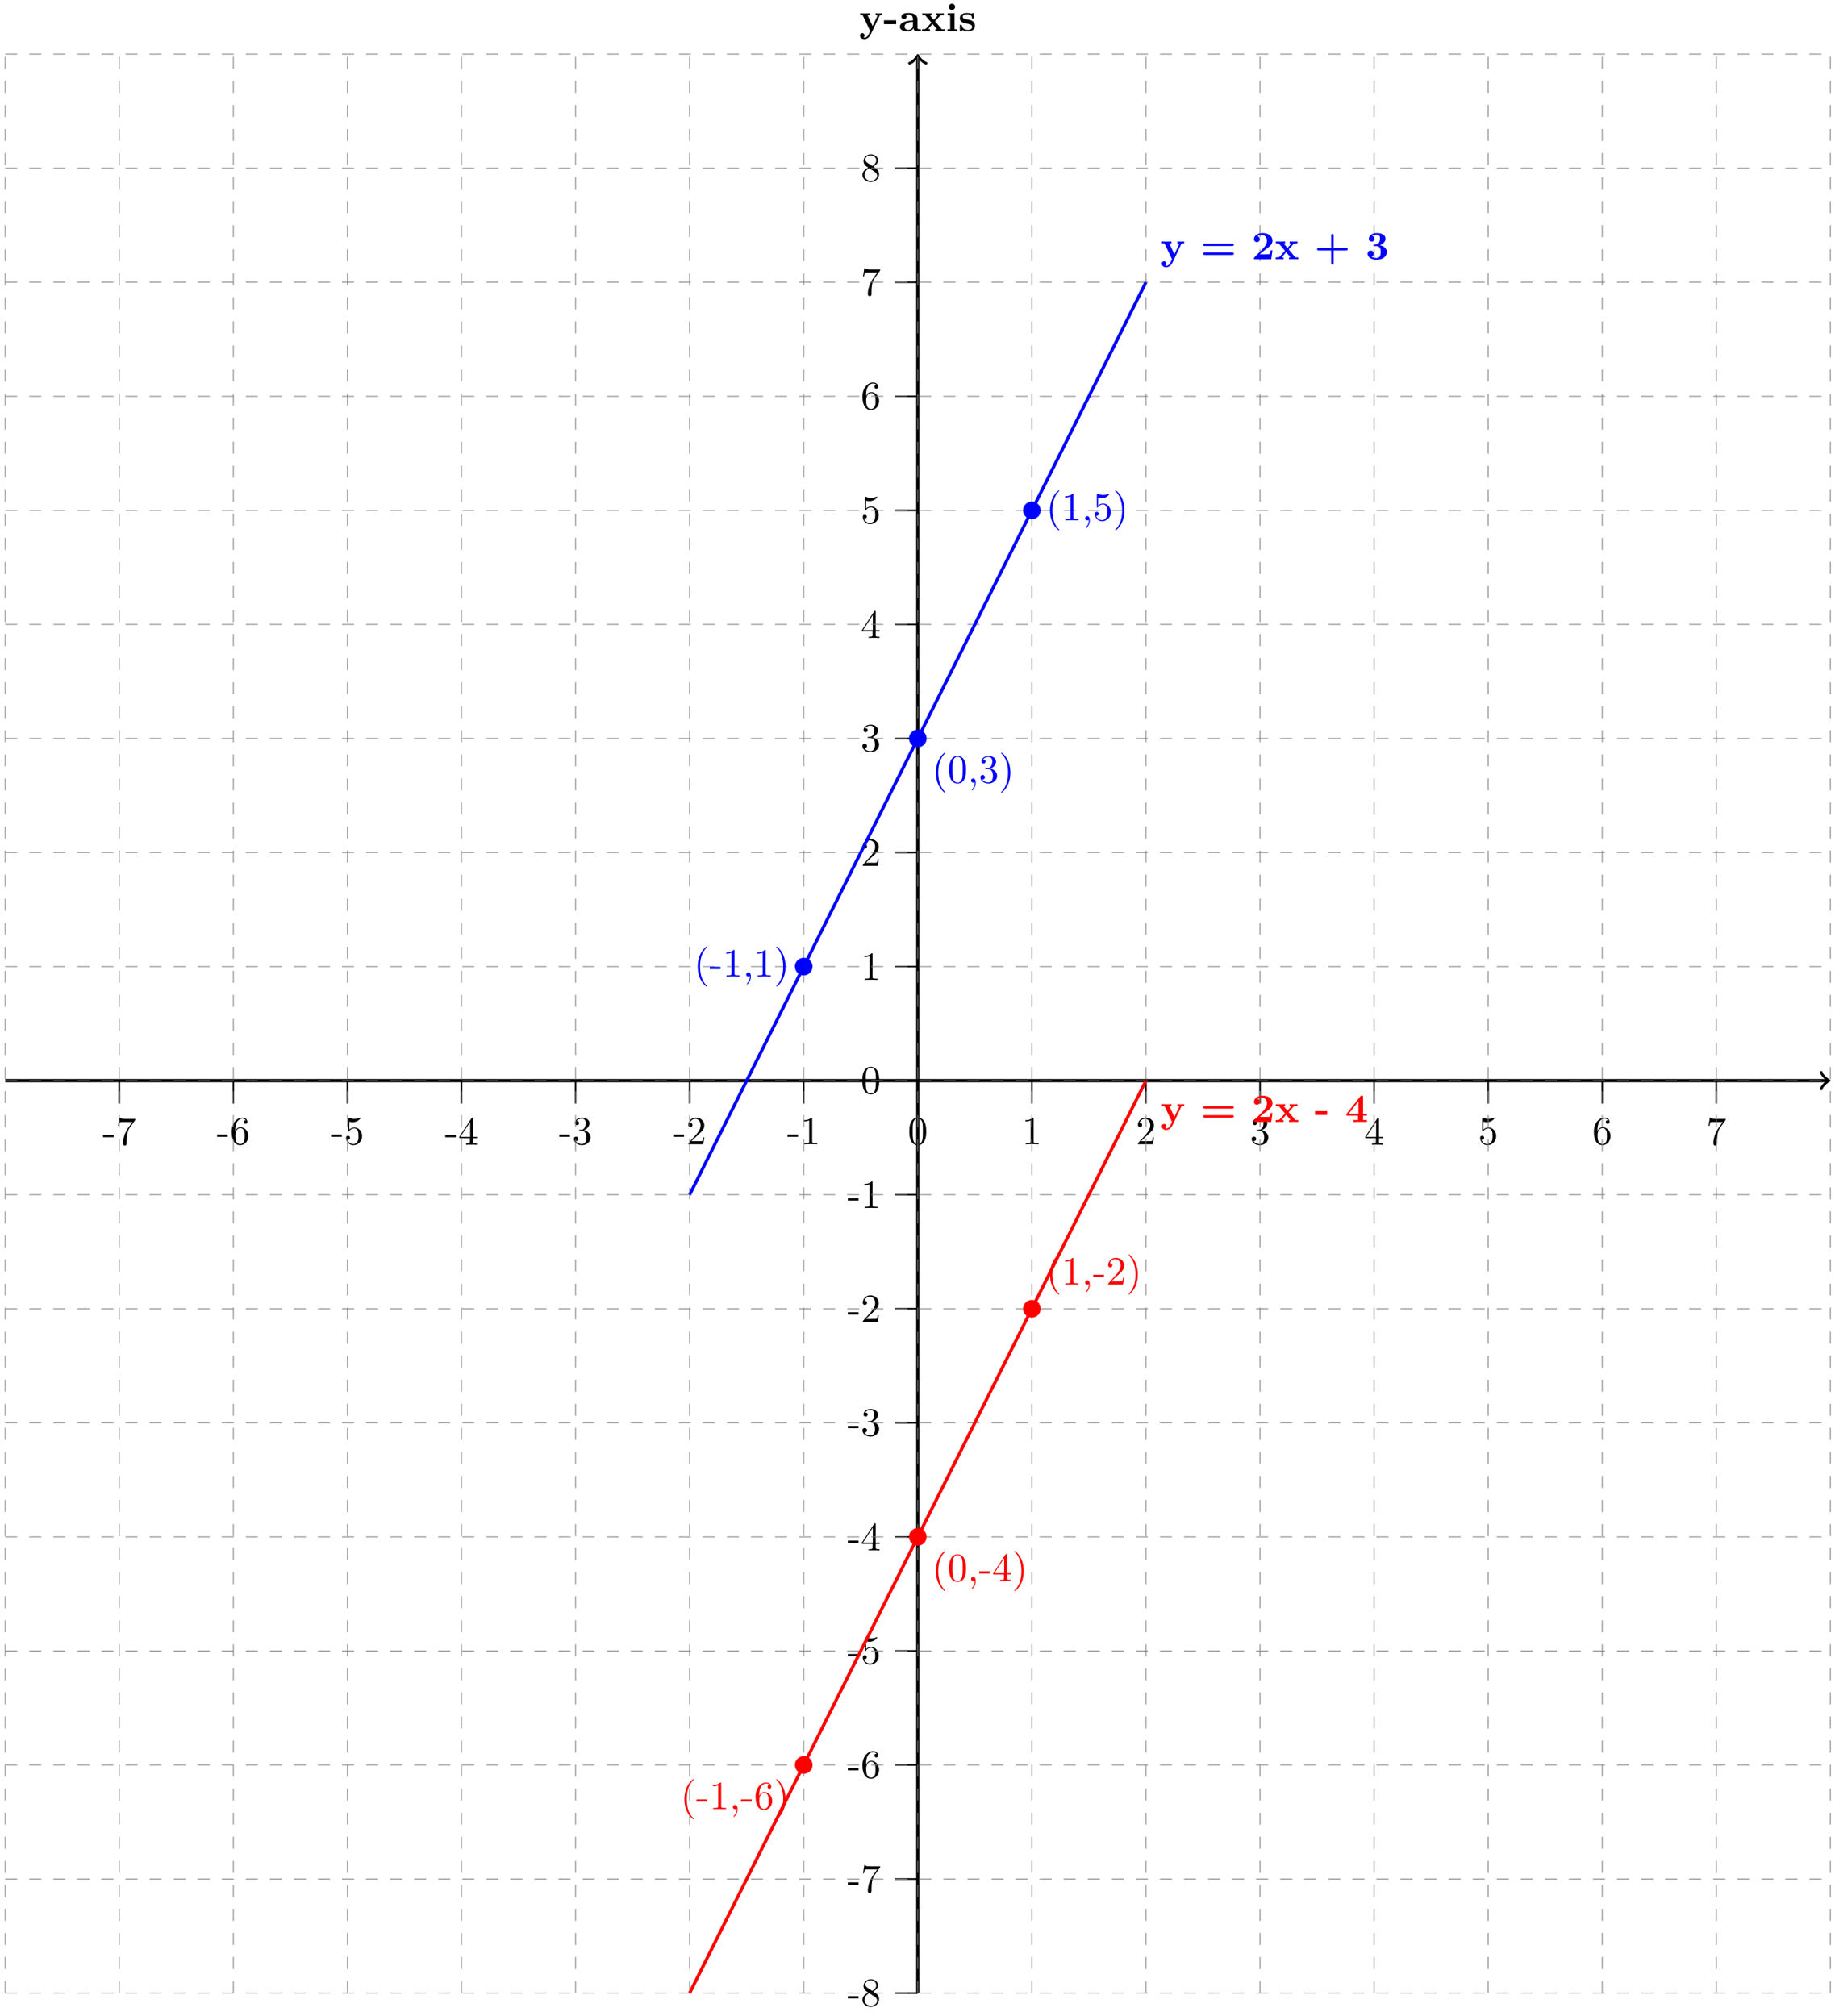 <svg xmlns="http://www.w3.org/2000/svg" xmlns:xlink="http://www.w3.org/1999/xlink" xmlns:inkscape="http://www.inkscape.org/namespaces/inkscape" version="1.1" width="456" height="501" viewBox="0 0 456 501">
<defs>
<path id="font_1_116" d="M.585 0V.047H.514L.346 .246 .463 .376C.476 .39 .482 .397 .565 .397V.444L.473 .441 .37 .444V.397C.384 .397 .396 .395 .408 .388 .404 .382 .404 .38 .4 .376L.316 .282 .218 .397H.258V.444L.137 .441 .027 .444V.397H.098L.254 .213 .123 .066C.106 .047 .07 .047 .022 .047V0L.114 .003 .217 0V.047C.199 .047 .18 .052 .18 .058 .18 .058 .18 .06 .187 .068L.284 .177 .394 .047H.355V0L.475 .003 .585 0Z"/>
<path id="font_1_64" d="M.318 .174V.271H.013V.174H.318Z"/>
<path id="font_1_28" d="M.553 .024C.553 .047 .54 .047 .527 .047 .466 .048 .466 .061 .466 .084V.299C.466 .388 .395 .453 .246 .453 .189 .453 .067 .449 .067 .361 .067 .317 .102 .298 .129 .298 .16 .298 .192 .319 .192 .361 .192 .391 .173 .408 .17 .41 .198 .416 .23 .417 .242 .417 .317 .417 .352 .375 .352 .299V.265C.281 .262 .027 .253 .027 .108 .027 .012 .151-.006 .22-.006 .3-.006 .347 .035 .369 .077 .369 .046 .369 0 .473 0H.521C.541 0 .553 0 .553 .024M.352 .139C.352 .043 .26 .03 .235 .03 .184 .03 .144 .065 .144 .109 .144 .217 .302 .231 .352 .234V.139Z"/>
<path id="font_1_66" d="M.286 0V.047H.224V.45L.05 .442V.395C.109 .395 .116 .395 .116 .356V.047H.047V0L.169 .003 .286 0M.238 .607C.238 .65 .203 .685 .16 .685 .117 .685 .082 .65 .082 .607 .082 .564 .117 .529 .16 .529 .203 .529 .238 .564 .238 .607Z"/>
<path id="font_1_98" d="M.415 .14C.415 .183 .395 .218 .36 .246 .321 .275 .289 .281 .211 .294 .174 .301 .109 .312 .109 .359 .109 .421 .202 .421 .221 .421 .296 .421 .334 .392 .339 .337 .34 .322 .341 .317 .362 .317 .386 .317 .386 .322 .386 .345V.425C.386 .444 .386 .453 .368 .453 .364 .453 .362 .453 .323 .434 .297 .447 .262 .453 .222 .453 .192 .453 .038 .453 .038 .322 .038 .282 .058 .255 .078 .238 .118 .203 .156 .197 .233 .183 .269 .177 .344 .164 .344 .105 .344 .03 .252 .03 .23 .03 .124 .03 .098 .103 .086 .146 .081 .16 .076 .16 .062 .16 .038 .16 .038 .154 .038 .131V.022C.038 .003 .038-.006 .056-.006 .063-.006 .065-.006 .086 .009L.112 .026C.158-.006 .21-.006 .23-.006 .261-.006 .415-.006 .415 .14V.14Z"/>
<path id="font_1_118" d="M.58 .397V.444C.556 .442 .526 .441 .501 .441L.41 .444V.397C.41 .397 .457 .397 .457 .385L.452 .373 .337 .127 .21 .397H.264V.444L.14 .441 .026 .444V.397H.09L.277 0 .254-.048C.232-.096 .2-.164 .129-.164 .115-.164 .113-.163 .105-.16 .114-.156 .137-.142 .137-.107 .137-.074 .113-.05 .079-.05 .051-.05 .022-.069 .022-.108 .022-.159 .069-.2 .129-.2 .206-.2 .264-.138 .291-.081L.506 .376C.513 .39 .516 .397 .58 .397Z"/>
<path id="font_2_64" d="M.276 .187V.245H.011V.187H.276Z"/>
<path id="font_2_100" d="M.485 .644H.242C.12 .644 .118 .657 .114 .676H.089L.056 .47H.081C.084 .486 .093 .549 .106 .561 .113 .567 .191 .567 .204 .567H.411L.299 .409C.209 .274 .176 .135 .176 .033 .176 .023 .176-.022 .222-.022 .268-.022 .268 .023 .268 .033V.084C.268 .139 .271 .194 .279 .248 .283 .271 .297 .357 .341 .419L.476 .609C.485 .621 .485 .623 .485 .644Z"/>
<path id="font_2_101" d="M.457 .204C.457 .331 .368 .427 .257 .427 .189 .427 .152 .376 .132 .328V.352C.132 .605 .256 .641 .307 .641 .331 .641 .373 .635 .395 .601 .38 .601 .34 .601 .34 .556 .34 .525 .364 .51 .386 .51 .402 .51 .432 .519 .432 .558 .432 .618 .388 .666 .305 .666 .177 .666 .042 .537 .042 .316 .042 .049 .158-.022 .251-.022 .362-.022 .457 .072 .457 .204M.367 .205C.367 .157 .367 .107 .35 .071 .32 .011 .274 .006 .251 .006 .188 .006 .158 .066 .152 .081 .134 .128 .134 .208 .134 .226 .134 .304 .166 .404 .256 .404 .272 .404 .318 .404 .349 .342 .367 .305 .367 .254 .367 .205Z"/>
<path id="font_2_56" d="M.449 .201C.449 .32 .367 .42 .259 .42 .211 .42 .168 .404 .132 .369V.564C.152 .558 .185 .551 .217 .551 .34 .551 .41 .642 .41 .655 .41 .661 .407 .666 .4 .666 .4 .666 .397 .666 .392 .663 .372 .654 .323 .634 .256 .634 .216 .634 .17 .641 .123 .662 .115 .665 .111 .665 .111 .665 .101 .665 .101 .657 .101 .641V.345C.101 .327 .101 .319 .115 .319 .122 .319 .124 .322 .128 .328 .139 .344 .176 .398 .257 .398 .309 .398 .334 .352 .342 .334 .358 .297 .36 .257 .36 .207 .36 .172 .36 .112 .336 .07 .312 .031 .275 .006 .229 .006 .156 .006 .099 .058 .082 .117 .085 .117 .088 .116 .099 .116 .132 .116 .149 .141 .149 .165 .149 .189 .132 .214 .099 .214 .085 .214 .05 .207 .05 .161 .05 .074 .119-.022 .231-.022 .347-.022 .449 .073 .449 .2V.201Z"/>
<path id="font_2_57" d="M.471 .165V.196H.371V.651C.371 .671 .371 .677 .355 .677 .346 .677 .343 .677 .335 .665L.028 .196V.165H.294V.078C.294 .042 .292 .031 .218 .031H.197V0C.238 .003 .29 .003 .332 .003 .374 .003 .427 .003 .468 0V.031H.447C.373 .031 .371 .042 .371 .078V.165H.471M.3 .196H.056L.3 .569V.196Z"/>
<path id="font_2_106" d="M.457 .17C.457 .253 .394 .331 .29 .352 .372 .379 .43 .449 .43 .528 .43 .61 .342 .666 .246 .666 .145 .666 .069 .606 .069 .53 .069 .497 .091 .478 .12 .478 .151 .478 .171 .5 .171 .529 .171 .579 .124 .579 .109 .579 .14 .628 .206 .641 .242 .641 .283 .641 .338 .619 .338 .529 .338 .517 .336 .459 .31 .415 .28 .367 .246 .364 .221 .363 .213 .362 .189 .36 .182 .36 .174 .359 .167 .358 .167 .348 .167 .337 .174 .337 .191 .337H.235C.317 .337 .354 .269 .354 .17 .354 .034 .285 .006 .241 .006 .198 .006 .123 .022 .088 .081 .123 .076 .154 .098 .154 .136 .154 .172 .127 .192 .098 .192 .074 .192 .042 .178 .042 .134 .042 .043 .135-.022 .244-.022 .366-.022 .457 .068 .457 .17Z"/>
<path id="font_2_107" d="M.449 .174H.424C.419 .144 .412 .1 .402 .085 .395 .077 .329 .077 .307 .077H.127L.233 .18C.389 .318 .449 .372 .449 .472 .449 .586 .359 .666 .237 .666 .124 .666 .05 .574 .05 .485 .05 .429 .1 .429 .103 .429 .12 .429 .155 .441 .155 .482 .155 .508 .137 .534 .102 .534 .094 .534 .092 .534 .089 .533 .112 .598 .166 .635 .224 .635 .315 .635 .358 .554 .358 .472 .358 .392 .308 .313 .253 .251L.061 .037C.05 .026 .05 .024 .05 0H.421L.449 .174Z"/>
<path id="font_2_82" d="M.419 0V.031H.387C.297 .031 .294 .042 .294 .079V.64C.294 .664 .294 .666 .271 .666 .209 .602 .121 .602 .089 .602V.571C.109 .571 .168 .571 .22 .597V.079C.22 .043 .217 .031 .127 .031H.095V0C.13 .003 .217 .003 .257 .003 .297 .003 .384 .003 .419 0Z"/>
<path id="font_2_121" d="M.46 .32C.46 .4 .455 .48 .42 .554 .374 .65 .292 .666 .25 .666 .19 .666 .117 .64 .076 .547 .044 .478 .039 .4 .039 .32 .039 .245 .043 .155 .084 .079 .127-.002 .2-.022 .249-.022 .303-.022 .379-.001 .423 .094 .455 .163 .46 .241 .46 .32M.377 .332C.377 .257 .377 .189 .366 .125 .351 .03 .294-0 .249-0 .21-0 .151 .025 .133 .121 .122 .181 .122 .273 .122 .332 .122 .396 .122 .462 .13 .516 .149 .635 .224 .644 .249 .644 .282 .644 .348 .626 .367 .527 .377 .471 .377 .395 .377 .332Z"/>
<path id="font_2_51" d="M.457 .168C.457 .204 .446 .249 .408 .291 .389 .312 .373 .322 .309 .362 .381 .399 .43 .451 .43 .517 .43 .609 .341 .666 .25 .666 .15 .666 .069 .592 .069 .499 .069 .481 .071 .436 .113 .389 .124 .377 .161 .352 .186 .335 .128 .306 .042 .25 .042 .151 .042 .045 .144-.022 .249-.022 .362-.022 .457 .061 .457 .168M.386 .517C.386 .46 .347 .412 .287 .377L.163 .457C.117 .487 .113 .521 .113 .538 .113 .599 .178 .641 .249 .641 .322 .641 .386 .589 .386 .517M.407 .132C.407 .058 .332 .006 .25 .006 .164 .006 .092 .068 .092 .151 .092 .209 .124 .273 .209 .32L.332 .242C.36 .223 .407 .193 .407 .132Z"/>
<path id="font_1_52" d="M.829 .362C.829 .393 .798 .393 .783 .393H.11C.095 .393 .064 .393 .064 .362 .064 .332 .093 .332 .105 .332H.788C.8 .332 .829 .332 .829 .362M.829 .139C.829 .169 .8 .169 .788 .169H.105C.093 .169 .064 .169 .064 .139 .064 .108 .095 .108 .11 .108H.783C.798 .108 .829 .108 .829 .139Z"/>
<path id="font_1_107" d="M.517 .222H.47C.467 .202 .458 .138 .444 .131 .433 .125 .358 .125 .342 .125H.195C.242 .164 .294 .207 .339 .24 .453 .324 .517 .371 .517 .466 .517 .581 .413 .655 .272 .655 .151 .655 .057 .593 .057 .503 .057 .444 .105 .429 .129 .429 .161 .429 .201 .451 .201 .501 .201 .553 .159 .569 .144 .573 .173 .597 .211 .608 .247 .608 .333 .608 .379 .54 .379 .465 .379 .396 .341 .328 .271 .257L.07 .052C.057 .04 .057 .038 .057 .018V0H.486L.517 .222Z"/>
<path id="font_1_89" d="M.829 .25C.829 .281 .8 .281 .786 .281H.477V.591C.477 .603 .477 .633 .447 .633 .416 .633 .416 .604 .416 .591V.281H.107C.093 .281 .064 .281 .064 .25 .064 .22 .094 .22 .107 .22H.416V-.09C.416-.102 .416-.132 .446-.132 .477-.132 .477-.103 .477-.09V.22H.786C.799 .22 .829 .22 .829 .25Z"/>
<path id="font_1_106" d="M.526 .18C.526 .235 .497 .321 .352 .352 .421 .373 .494 .43 .494 .516 .494 .593 .418 .655 .277 .655 .158 .655 .08 .591 .08 .511 .08 .468 .111 .441 .149 .441 .194 .441 .219 .473 .219 .51 .219 .568 .165 .579 .161 .58 .196 .608 .24 .616 .271 .616 .354 .616 .357 .552 .357 .519 .357 .506 .356 .375 .252 .369 .211 .367 .209 .366 .204 .365 .194 .364 .192 .354 .192 .348 .192 .33 .202 .33 .22 .33H.264C.373 .33 .373 .232 .373 .182 .373 .135 .373 .032 .269 .032 .243 .032 .191 .036 .143 .066 .176 .075 .201 .1 .201 .142 .201 .186 .169 .217 .125 .217 .083 .217 .048 .19 .048 .139 .048 .049 .145-.011 .274-.011 .453-.01 .526 .09 .526 .181V.18Z"/>
<path id="font_2_85" d="M.331-.24C.331-.237 .331-.235 .314-.218 .189-.092 .157 .097 .157 .25 .157 .424 .195 .598 .318 .723 .331 .735 .331 .737 .331 .74 .331 .747 .327 .75 .321 .75 .311 .75 .221 .682 .162 .555 .111 .445 .099 .334 .099 .25 .099 .172 .11 .051 .165-.062 .225-.185 .311-.25 .321-.25 .327-.25 .331-.247 .331-.24Z"/>
<path id="font_2_45" d="M.203 .001C.203 .065 .179 .106 .139 .106 .104 .106 .086 .079 .086 .053 .086 .027 .103 0 .139 0 .154 0 .168 .006 .179 .016 .181-.063 .153-.124 .109-.171 .103-.177 .102-.178 .102-.182 .102-.189 .107-.193 .112-.193 .124-.193 .203-.114 .203 .001Z"/>
<path id="font_2_86" d="M.289 .25C.289 .328 .278 .449 .223 .562 .163 .685 .077 .75 .067 .75 .061 .75 .057 .746 .057 .74 .057 .737 .057 .735 .076 .717 .174 .618 .231 .459 .231 .25 .231 .079 .194-.097 .07-.223 .057-.235 .057-.237 .057-.24 .057-.246 .061-.25 .067-.25 .077-.25 .167-.182 .226-.055 .277 .055 .289 .166 .289 .25Z"/>
<path id="font_1_57" d="M.542 0V.047H.445V.156H.542V.203H.445V.624C.445 .651 .443 .656 .415 .656 .394 .656 .393 .655 .381 .64L.032 .203V.156H.32V.047H.208V0C.246 .003 .337 .003 .38 .003 .42 .003 .507 .003 .542 0M.331 .203H.084L.331 .513V.203Z"/>
</defs>
<path transform="matrix(1,0,0,-1,228.074,268.577)" stroke-width=".797" stroke-linecap="butt" stroke-miterlimit="10" stroke-linejoin="miter" fill="none" stroke="#000000" d="M-226.774 0H226.067"/>
<path transform="matrix(1,0,0,-1,454.148,268.577)" stroke-width=".638" stroke-linecap="round" stroke-linejoin="round" fill="none" stroke="#000000" d="M-1.554 2.072C-1.425 1.295 0 .13 .389 0 0-.13-1.425-1.295-1.554-2.072"/>
<use data-text="x" xlink:href="#font_1_116" transform="matrix(9.963,0,0,-9.963,458.575,271.959)"/>
<use data-text="-" xlink:href="#font_1_64" transform="matrix(9.963,0,0,-9.963,464.623,271.959)"/>
<use data-text="a" xlink:href="#font_1_28" transform="matrix(9.963,0,0,-9.963,468.438,271.959)"/>
<use data-text="x" xlink:href="#font_1_116" transform="matrix(9.963,0,0,-9.963,474.008,271.959)"/>
<use data-text="i" xlink:href="#font_1_66" transform="matrix(9.963,0,0,-9.963,480.055,271.959)"/>
<use data-text="s" xlink:href="#font_1_98" transform="matrix(9.963,0,0,-9.963,483.233,271.959)"/>
<path transform="matrix(1,0,0,-1,228.074,268.577)" stroke-width=".797" stroke-linecap="butt" stroke-miterlimit="10" stroke-linejoin="miter" fill="none" stroke="#000000" d="M0-226.774V254.414"/>
<path transform="matrix(0,-1,-1,-0,228.074,14.158)" stroke-width=".638" stroke-linecap="round" stroke-linejoin="round" fill="none" stroke="#000000" d="M-1.554 2.072C-1.425 1.295 0 .13 .389 0 0-.13-1.425-1.295-1.554-2.072"/>
<use data-text="y" xlink:href="#font_1_118" transform="matrix(9.963,0,0,-9.963,213.484,7.739)"/>
<use data-text="-" xlink:href="#font_1_64" transform="matrix(9.963,0,0,-9.963,219.531,7.739)"/>
<use data-text="a" xlink:href="#font_1_28" transform="matrix(9.963,0,0,-9.963,223.347,7.739)"/>
<use data-text="x" xlink:href="#font_1_116" transform="matrix(9.963,0,0,-9.963,228.916,7.739)"/>
<use data-text="i" xlink:href="#font_1_66" transform="matrix(9.963,0,0,-9.963,234.964,7.739)"/>
<use data-text="s" xlink:href="#font_1_98" transform="matrix(9.963,0,0,-9.963,238.142,7.739)"/>
<path transform="matrix(1,0,0,-1,228.074,268.577)" stroke-width=".399" stroke-linecap="butt" stroke-miterlimit="10" stroke-linejoin="miter" fill="none" stroke="#000000" d="M-198.428 0V-5.669"/>
<use data-text="-" xlink:href="#font_2_64" transform="matrix(9.963,0,0,-9.963,25.491,284.501)"/>
<use data-text="7" xlink:href="#font_2_100" transform="matrix(9.963,0,0,-9.963,28.809,284.501)"/>
<path transform="matrix(1,0,0,-1,228.074,268.577)" stroke-width=".399" stroke-linecap="butt" stroke-miterlimit="10" stroke-linejoin="miter" fill="none" stroke="#000000" d="M-170.081 0V-5.669"/>
<use data-text="-" xlink:href="#font_2_64" transform="matrix(9.963,0,0,-9.963,53.839,284.401)"/>
<use data-text="6" xlink:href="#font_2_101" transform="matrix(9.963,0,0,-9.963,57.157,284.401)"/>
<path transform="matrix(1,0,0,-1,228.074,268.577)" stroke-width=".399" stroke-linecap="butt" stroke-miterlimit="10" stroke-linejoin="miter" fill="none" stroke="#000000" d="M-141.734 0V-5.669"/>
<use data-text="-" xlink:href="#font_2_64" transform="matrix(9.963,0,0,-9.963,82.186,284.401)"/>
<use data-text="5" xlink:href="#font_2_56" transform="matrix(9.963,0,0,-9.963,85.504,284.401)"/>
<path transform="matrix(1,0,0,-1,228.074,268.577)" stroke-width=".399" stroke-linecap="butt" stroke-miterlimit="10" stroke-linejoin="miter" fill="none" stroke="#000000" d="M-113.387 0V-5.669"/>
<use data-text="-" xlink:href="#font_2_64" transform="matrix(9.963,0,0,-9.963,110.534,284.511)"/>
<use data-text="4" xlink:href="#font_2_57" transform="matrix(9.963,0,0,-9.963,113.851,284.511)"/>
<path transform="matrix(1,0,0,-1,228.074,268.577)" stroke-width=".399" stroke-linecap="butt" stroke-miterlimit="10" stroke-linejoin="miter" fill="none" stroke="#000000" d="M-85.04 0V-5.669"/>
<use data-text="-" xlink:href="#font_2_64" transform="matrix(9.963,0,0,-9.963,138.882,284.401)"/>
<use data-text="3" xlink:href="#font_2_106" transform="matrix(9.963,0,0,-9.963,142.199,284.401)"/>
<path transform="matrix(1,0,0,-1,228.074,268.577)" stroke-width=".399" stroke-linecap="butt" stroke-miterlimit="10" stroke-linejoin="miter" fill="none" stroke="#000000" d="M-56.694 0V-5.669"/>
<use data-text="-" xlink:href="#font_2_64" transform="matrix(9.963,0,0,-9.963,167.229,284.401)"/>
<use data-text="2" xlink:href="#font_2_107" transform="matrix(9.963,0,0,-9.963,170.547,284.401)"/>
<path transform="matrix(1,0,0,-1,228.074,268.577)" stroke-width=".399" stroke-linecap="butt" stroke-miterlimit="10" stroke-linejoin="miter" fill="none" stroke="#000000" d="M-28.347 0V-5.669"/>
<use data-text="-" xlink:href="#font_2_64" transform="matrix(9.963,0,0,-9.963,195.577,284.401)"/>
<use data-text="1" xlink:href="#font_2_82" transform="matrix(9.963,0,0,-9.963,198.895,284.401)"/>
<path transform="matrix(1,0,0,-1,228.074,268.577)" stroke-width=".399" stroke-linecap="butt" stroke-miterlimit="10" stroke-linejoin="miter" fill="none" stroke="#000000" d="M0 0V-5.669"/>
<use data-text="0" xlink:href="#font_2_121" transform="matrix(9.963,0,0,-9.963,225.583,284.401)"/>
<path transform="matrix(1,0,0,-1,228.074,268.577)" stroke-width=".399" stroke-linecap="butt" stroke-miterlimit="10" stroke-linejoin="miter" fill="none" stroke="#000000" d="M28.347 0V-5.669"/>
<use data-text="1" xlink:href="#font_2_82" transform="matrix(9.963,0,0,-9.963,253.931,284.401)"/>
<path transform="matrix(1,0,0,-1,228.074,268.577)" stroke-width=".399" stroke-linecap="butt" stroke-miterlimit="10" stroke-linejoin="miter" fill="none" stroke="#000000" d="M56.694 0V-5.669"/>
<use data-text="2" xlink:href="#font_2_107" transform="matrix(9.963,0,0,-9.963,282.279,284.401)"/>
<path transform="matrix(1,0,0,-1,228.074,268.577)" stroke-width=".399" stroke-linecap="butt" stroke-miterlimit="10" stroke-linejoin="miter" fill="none" stroke="#000000" d="M85.04 0V-5.669"/>
<use data-text="3" xlink:href="#font_2_106" transform="matrix(9.963,0,0,-9.963,310.627,284.401)"/>
<path transform="matrix(1,0,0,-1,228.074,268.577)" stroke-width=".399" stroke-linecap="butt" stroke-miterlimit="10" stroke-linejoin="miter" fill="none" stroke="#000000" d="M113.387 0V-5.669"/>
<use data-text="4" xlink:href="#font_2_57" transform="matrix(9.963,0,0,-9.963,338.975,284.511)"/>
<path transform="matrix(1,0,0,-1,228.074,268.577)" stroke-width=".399" stroke-linecap="butt" stroke-miterlimit="10" stroke-linejoin="miter" fill="none" stroke="#000000" d="M141.734 0V-5.669"/>
<use data-text="5" xlink:href="#font_2_56" transform="matrix(9.963,0,0,-9.963,367.321,284.401)"/>
<path transform="matrix(1,0,0,-1,228.074,268.577)" stroke-width=".399" stroke-linecap="butt" stroke-miterlimit="10" stroke-linejoin="miter" fill="none" stroke="#000000" d="M170.081 0V-5.669"/>
<use data-text="6" xlink:href="#font_2_101" transform="matrix(9.963,0,0,-9.963,395.669,284.401)"/>
<path transform="matrix(1,0,0,-1,228.074,268.577)" stroke-width=".399" stroke-linecap="butt" stroke-miterlimit="10" stroke-linejoin="miter" fill="none" stroke="#000000" d="M198.428 0V-5.669"/>
<use data-text="7" xlink:href="#font_2_100" transform="matrix(9.963,0,0,-9.963,424.017,284.501)"/>
<path transform="matrix(1,0,0,-1,228.074,268.577)" stroke-width=".399" stroke-linecap="butt" stroke-miterlimit="10" stroke-linejoin="miter" fill="none" stroke="#000000" d="M0-226.774H-5.669"/>
<use data-text="-" xlink:href="#font_2_64" transform="matrix(9.963,0,0,-9.963,210.586,498.564)"/>
<use data-text="8" xlink:href="#font_2_51" transform="matrix(9.963,0,0,-9.963,213.903,498.564)"/>
<path transform="matrix(1,0,0,-1,228.074,268.577)" stroke-width=".399" stroke-linecap="butt" stroke-miterlimit="10" stroke-linejoin="miter" fill="none" stroke="#000000" d="M0-198.428H-5.669"/>
<use data-text="-" xlink:href="#font_2_64" transform="matrix(9.963,0,0,-9.963,210.586,470.266)"/>
<use data-text="7" xlink:href="#font_2_100" transform="matrix(9.963,0,0,-9.963,213.903,470.266)"/>
<path transform="matrix(1,0,0,-1,228.074,268.577)" stroke-width=".399" stroke-linecap="butt" stroke-miterlimit="10" stroke-linejoin="miter" fill="none" stroke="#000000" d="M0-170.081H-5.669"/>
<use data-text="-" xlink:href="#font_2_64" transform="matrix(9.963,0,0,-9.963,210.586,441.87)"/>
<use data-text="6" xlink:href="#font_2_101" transform="matrix(9.963,0,0,-9.963,213.903,441.87)"/>
<path transform="matrix(1,0,0,-1,228.074,268.577)" stroke-width=".399" stroke-linecap="butt" stroke-miterlimit="10" stroke-linejoin="miter" fill="none" stroke="#000000" d="M0-141.734H-5.669"/>
<use data-text="-" xlink:href="#font_2_64" transform="matrix(9.963,0,0,-9.963,210.586,413.522)"/>
<use data-text="5" xlink:href="#font_2_56" transform="matrix(9.963,0,0,-9.963,213.903,413.522)"/>
<path transform="matrix(1,0,0,-1,228.074,268.577)" stroke-width=".399" stroke-linecap="butt" stroke-miterlimit="10" stroke-linejoin="miter" fill="none" stroke="#000000" d="M0-113.387H-5.669"/>
<use data-text="-" xlink:href="#font_2_64" transform="matrix(9.963,0,0,-9.963,210.586,385.339)"/>
<use data-text="4" xlink:href="#font_2_57" transform="matrix(9.963,0,0,-9.963,213.903,385.339)"/>
<path transform="matrix(1,0,0,-1,228.074,268.577)" stroke-width=".399" stroke-linecap="butt" stroke-miterlimit="10" stroke-linejoin="miter" fill="none" stroke="#000000" d="M0-85.04H-5.669"/>
<use data-text="-" xlink:href="#font_2_64" transform="matrix(9.963,0,0,-9.963,210.586,356.827)"/>
<use data-text="3" xlink:href="#font_2_106" transform="matrix(9.963,0,0,-9.963,213.903,356.827)"/>
<path transform="matrix(1,0,0,-1,228.074,268.577)" stroke-width=".399" stroke-linecap="butt" stroke-miterlimit="10" stroke-linejoin="miter" fill="none" stroke="#000000" d="M0-56.694H-5.669"/>
<use data-text="-" xlink:href="#font_2_64" transform="matrix(9.963,0,0,-9.963,210.586,328.589)"/>
<use data-text="2" xlink:href="#font_2_107" transform="matrix(9.963,0,0,-9.963,213.903,328.589)"/>
<path transform="matrix(1,0,0,-1,228.074,268.577)" stroke-width=".399" stroke-linecap="butt" stroke-miterlimit="10" stroke-linejoin="miter" fill="none" stroke="#000000" d="M0-28.347H-5.669"/>
<use data-text="-" xlink:href="#font_2_64" transform="matrix(9.963,0,0,-9.963,210.586,300.242)"/>
<use data-text="1" xlink:href="#font_2_82" transform="matrix(9.963,0,0,-9.963,213.903,300.242)"/>
<path transform="matrix(1,0,0,-1,228.074,268.577)" stroke-width=".399" stroke-linecap="butt" stroke-miterlimit="10" stroke-linejoin="miter" fill="none" stroke="#000000" d="M0 0H-5.669"/>
<use data-text="0" xlink:href="#font_2_121" transform="matrix(9.963,0,0,-9.963,213.904,271.785)"/>
<path transform="matrix(1,0,0,-1,228.074,268.577)" stroke-width=".399" stroke-linecap="butt" stroke-miterlimit="10" stroke-linejoin="miter" fill="none" stroke="#000000" d="M0 28.347H-5.669"/>
<use data-text="1" xlink:href="#font_2_82" transform="matrix(9.963,0,0,-9.963,213.904,243.548)"/>
<path transform="matrix(1,0,0,-1,228.074,268.577)" stroke-width=".399" stroke-linecap="butt" stroke-miterlimit="10" stroke-linejoin="miter" fill="none" stroke="#000000" d="M0 56.694H-5.669"/>
<use data-text="2" xlink:href="#font_2_107" transform="matrix(9.963,0,0,-9.963,213.904,215.2)"/>
<path transform="matrix(1,0,0,-1,228.074,268.577)" stroke-width=".399" stroke-linecap="butt" stroke-miterlimit="10" stroke-linejoin="miter" fill="none" stroke="#000000" d="M0 85.04H-5.669"/>
<use data-text="3" xlink:href="#font_2_106" transform="matrix(9.963,0,0,-9.963,213.904,186.743)"/>
<path transform="matrix(1,0,0,-1,228.074,268.577)" stroke-width=".399" stroke-linecap="butt" stroke-miterlimit="10" stroke-linejoin="miter" fill="none" stroke="#000000" d="M0 113.387H-5.669"/>
<use data-text="4" xlink:href="#font_2_57" transform="matrix(9.963,0,0,-9.963,213.904,158.56)"/>
<path transform="matrix(1,0,0,-1,228.074,268.577)" stroke-width=".399" stroke-linecap="butt" stroke-miterlimit="10" stroke-linejoin="miter" fill="none" stroke="#000000" d="M0 141.734H-5.669"/>
<use data-text="5" xlink:href="#font_2_56" transform="matrix(9.963,0,0,-9.963,213.904,130.048)"/>
<path transform="matrix(1,0,0,-1,228.074,268.577)" stroke-width=".399" stroke-linecap="butt" stroke-miterlimit="10" stroke-linejoin="miter" fill="none" stroke="#000000" d="M0 170.081H-5.669"/>
<use data-text="6" xlink:href="#font_2_101" transform="matrix(9.963,0,0,-9.963,213.904,101.701)"/>
<path transform="matrix(1,0,0,-1,228.074,268.577)" stroke-width=".399" stroke-linecap="butt" stroke-miterlimit="10" stroke-linejoin="miter" fill="none" stroke="#000000" d="M0 198.428H-5.669"/>
<use data-text="7" xlink:href="#font_2_100" transform="matrix(9.963,0,0,-9.963,213.904,73.403)"/>
<path transform="matrix(1,0,0,-1,228.074,268.577)" stroke-width=".399" stroke-linecap="butt" stroke-miterlimit="10" stroke-linejoin="miter" fill="none" stroke="#000000" d="M0 226.774H-5.669"/>
<use data-text="8" xlink:href="#font_2_51" transform="matrix(9.963,0,0,-9.963,213.904,45.007)"/>
<path transform="matrix(1,0,0,-1,228.074,268.577)" stroke-width=".199" stroke-linecap="butt" stroke-dasharray="2.989,2.989" stroke-miterlimit="10" stroke-linejoin="miter" fill="none" stroke="#7f807f" d="M-226.774-226.774H226.774M-226.774-198.428H226.774M-226.774-170.081H226.774M-226.774-141.734H226.774M-226.774-113.387H226.774M-226.774-85.04H226.774M-226.774-56.694H226.774M-226.774-28.347H226.774M-226.774 0H226.774M-226.774 28.347H226.774M-226.774 56.694H226.774M-226.774 85.04H226.774M-226.774 113.387H226.774M-226.774 141.734H226.774M-226.774 170.081H226.774M-226.774 198.428H226.774M-226.774 226.774H226.774M-226.774 255.111H226.774M-226.774-226.774V255.121M-198.428-226.774V255.121M-170.081-226.774V255.121M-141.734-226.774V255.121M-113.387-226.774V255.121M-85.04-226.774V255.121M-56.694-226.774V255.121M-28.347-226.774V255.121M0-226.774V255.121M28.347-226.774V255.121M56.694-226.774V255.121M85.04-226.774V255.121M113.387-226.774V255.121M141.734-226.774V255.121M170.081-226.774V255.121M198.428-226.774V255.121M226.765-226.774V255.121M226.774 255.121"/>
<path transform="matrix(1,0,0,-1,228.074,268.577)" stroke-width=".797" stroke-linecap="butt" stroke-miterlimit="10" stroke-linejoin="miter" fill="none" stroke="#0000ff" d="M-56.694-28.347-51.969-18.898-47.245-9.45-42.521-.002-37.797 9.447-33.073 18.895-28.349 28.343-23.624 37.792-18.9 47.24-14.176 56.688-9.452 66.137-4.728 75.585-.003 85.034 4.721 94.482 9.445 103.93 14.169 113.379 18.893 122.827 23.617 132.275 28.342 141.724 33.066 151.172 37.79 160.62 42.514 170.069 47.238 179.517 51.962 188.965 56.687 198.414"/>
<use data-text="y" xlink:href="#font_1_118" transform="matrix(9.963,0,0,-9.963,288.482,64.448)" fill="#0000ff"/>
<use data-text="=" xlink:href="#font_1_52" transform="matrix(9.963,0,0,-9.963,298.335,64.448)" fill="#0000ff"/>
<use data-text="2" xlink:href="#font_1_107" transform="matrix(9.963,0,0,-9.963,311.058,64.448)" fill="#0000ff"/>
<use data-text="x" xlink:href="#font_1_116" transform="matrix(9.963,0,0,-9.963,316.787,64.448)" fill="#0000ff"/>
<use data-text="+" xlink:href="#font_1_89" transform="matrix(9.963,0,0,-9.963,326.65,64.448)" fill="#0000ff"/>
<use data-text="3" xlink:href="#font_1_106" transform="matrix(9.963,0,0,-9.963,339.373,64.448)" fill="#0000ff"/>
<path transform="matrix(1,0,0,-1,228.074,268.577)" d="M-26.354 28.347C-26.354 29.447-27.246 30.339-28.347 30.339-29.447 30.339-30.339 29.447-30.339 28.347-30.339 27.246-29.447 26.354-28.347 26.354-27.246 26.354-26.354 27.246-26.354 28.347ZM-28.347 28.347" fill="#0000ff"/>
<path transform="matrix(1,0,0,-1,228.074,268.577)" stroke-width=".399" stroke-linecap="butt" stroke-miterlimit="10" stroke-linejoin="miter" fill="none" stroke="#0000ff" d="M-26.354 28.347C-26.354 29.447-27.246 30.339-28.347 30.339-29.447 30.339-30.339 29.447-30.339 28.347-30.339 27.246-29.447 26.354-28.347 26.354-27.246 26.354-26.354 27.246-26.354 28.347ZM-28.347 28.347"/>
<use data-text="(" xlink:href="#font_2_85" transform="matrix(9.963,0,0,-9.963,172.405,242.721)" fill="#0000ff"/>
<use data-text="-" xlink:href="#font_2_64" transform="matrix(9.963,0,0,-9.963,176.28,242.721)" fill="#0000ff"/>
<use data-text="1" xlink:href="#font_2_82" transform="matrix(9.963,0,0,-9.963,179.598,242.721)" fill="#0000ff"/>
<use data-text="," xlink:href="#font_2_45" transform="matrix(9.963,0,0,-9.963,184.579,242.721)" fill="#0000ff"/>
<use data-text="1" xlink:href="#font_2_82" transform="matrix(9.963,0,0,-9.963,187.349,242.721)" fill="#0000ff"/>
<use data-text=")" xlink:href="#font_2_86" transform="matrix(9.963,0,0,-9.963,192.33,242.721)" fill="#0000ff"/>
<path transform="matrix(1,0,0,-1,228.074,268.577)" d="M1.993 85.04C1.993 86.141 1.1 87.033 0 87.033-1.1 87.033-1.993 86.141-1.993 85.04-1.993 83.94-1.1 83.048 0 83.048 1.1 83.048 1.993 83.94 1.993 85.04ZM0 85.04" fill="#0000ff"/>
<path transform="matrix(1,0,0,-1,228.074,268.577)" stroke-width=".399" stroke-linecap="butt" stroke-miterlimit="10" stroke-linejoin="miter" fill="none" stroke="#0000ff" d="M1.993 85.04C1.993 86.141 1.1 87.033 0 87.033-1.1 87.033-1.993 86.141-1.993 85.04-1.993 83.94-1.1 83.048 0 83.048 1.1 83.048 1.993 83.94 1.993 85.04ZM0 85.04"/>
<use data-text="(" xlink:href="#font_2_85" transform="matrix(9.963,0,0,-9.963,231.594,194.527)" fill="#0000ff"/>
<use data-text="0" xlink:href="#font_2_121" transform="matrix(9.963,0,0,-9.963,235.47,194.527)" fill="#0000ff"/>
<use data-text="," xlink:href="#font_2_45" transform="matrix(9.963,0,0,-9.963,240.451,194.527)" fill="#0000ff"/>
<use data-text="3" xlink:href="#font_2_106" transform="matrix(9.963,0,0,-9.963,243.221,194.527)" fill="#0000ff"/>
<use data-text=")" xlink:href="#font_2_86" transform="matrix(9.963,0,0,-9.963,248.203,194.527)" fill="#0000ff"/>
<path transform="matrix(1,0,0,-1,228.074,268.577)" d="M30.339 141.734C30.339 142.835 29.447 143.727 28.347 143.727 27.246 143.727 26.354 142.835 26.354 141.734 26.354 140.634 27.246 139.741 28.347 139.741 29.447 139.741 30.339 140.634 30.339 141.734ZM28.347 141.734" fill="#0000ff"/>
<path transform="matrix(1,0,0,-1,228.074,268.577)" stroke-width=".399" stroke-linecap="butt" stroke-miterlimit="10" stroke-linejoin="miter" fill="none" stroke="#0000ff" d="M30.339 141.734C30.339 142.835 29.447 143.727 28.347 143.727 27.246 143.727 26.354 142.835 26.354 141.734 26.354 140.634 27.246 139.741 28.347 139.741 29.447 139.741 30.339 140.634 30.339 141.734ZM28.347 141.734"/>
<use data-text="(" xlink:href="#font_2_85" transform="matrix(9.963,0,0,-9.963,259.942,129.331)" fill="#0000ff"/>
<use data-text="1" xlink:href="#font_2_82" transform="matrix(9.963,0,0,-9.963,263.818,129.331)" fill="#0000ff"/>
<use data-text="," xlink:href="#font_2_45" transform="matrix(9.963,0,0,-9.963,268.799,129.331)" fill="#0000ff"/>
<use data-text="5" xlink:href="#font_2_56" transform="matrix(9.963,0,0,-9.963,271.569,129.331)" fill="#0000ff"/>
<use data-text=")" xlink:href="#font_2_86" transform="matrix(9.963,0,0,-9.963,276.55,129.331)" fill="#0000ff"/>
<path transform="matrix(1,0,0,-1,228.074,268.577)" stroke-width=".797" stroke-linecap="butt" stroke-miterlimit="10" stroke-linejoin="miter" fill="none" stroke="#ff0000" d="M-56.694-226.774-51.969-217.326-47.245-207.878-42.521-198.429-37.797-188.981-33.073-179.533-28.349-170.084-23.624-160.636-18.9-151.188-14.176-141.739-9.452-132.291-4.728-122.843-.003-113.394 4.721-103.946 9.445-94.497 14.169-85.049 18.893-75.601 23.617-66.152 28.342-56.704 33.066-47.256 37.79-37.807 42.514-28.359 47.238-18.911 51.962-9.462 56.687-.014"/>
<use data-text="y" xlink:href="#font_1_118" transform="matrix(9.963,0,0,-9.963,288.482,278.845)" fill="#ff0000"/>
<use data-text="=" xlink:href="#font_1_52" transform="matrix(9.963,0,0,-9.963,298.335,278.845)" fill="#ff0000"/>
<use data-text="2" xlink:href="#font_1_107" transform="matrix(9.963,0,0,-9.963,311.058,278.845)" fill="#ff0000"/>
<use data-text="x" xlink:href="#font_1_116" transform="matrix(9.963,0,0,-9.963,316.787,278.845)" fill="#ff0000"/>
<use data-text="-" xlink:href="#font_1_64" transform="matrix(9.963,0,0,-9.963,326.65,278.845)" fill="#ff0000"/>
<use data-text="4" xlink:href="#font_1_57" transform="matrix(9.963,0,0,-9.963,334.282,278.845)" fill="#ff0000"/>
<path transform="matrix(1,0,0,-1,228.074,268.577)" d="M-26.354-170.081C-26.354-168.98-27.246-168.088-28.347-168.088-29.447-168.088-30.339-168.98-30.339-170.081-30.339-171.181-29.447-172.073-28.347-172.073-27.246-172.073-26.354-171.181-26.354-170.081ZM-28.347-170.081" fill="#ff0000"/>
<path transform="matrix(1,0,0,-1,228.074,268.577)" stroke-width=".399" stroke-linecap="butt" stroke-miterlimit="10" stroke-linejoin="miter" fill="none" stroke="#ff0000" d="M-26.354-170.081C-26.354-168.98-27.246-168.088-28.347-168.088-29.447-168.088-30.339-168.98-30.339-170.081-30.339-171.181-29.447-172.073-28.347-172.073-27.246-172.073-26.354-171.181-26.354-170.081ZM-28.347-170.081"/>
<use data-text="(" xlink:href="#font_2_85" transform="matrix(9.963,0,0,-9.963,169.088,449.654)" fill="#ff0000"/>
<use data-text="-" xlink:href="#font_2_64" transform="matrix(9.963,0,0,-9.963,172.963,449.654)" fill="#ff0000"/>
<use data-text="1" xlink:href="#font_2_82" transform="matrix(9.963,0,0,-9.963,176.281,449.654)" fill="#ff0000"/>
<use data-text="," xlink:href="#font_2_45" transform="matrix(9.963,0,0,-9.963,181.262,449.654)" fill="#ff0000"/>
<use data-text="-" xlink:href="#font_2_64" transform="matrix(9.963,0,0,-9.963,184.032,449.654)" fill="#ff0000"/>
<use data-text="6" xlink:href="#font_2_101" transform="matrix(9.963,0,0,-9.963,187.349,449.654)" fill="#ff0000"/>
<use data-text=")" xlink:href="#font_2_86" transform="matrix(9.963,0,0,-9.963,192.331,449.654)" fill="#ff0000"/>
<path transform="matrix(1,0,0,-1,228.074,268.577)" d="M1.993-113.387C1.993-112.287 1.1-111.395 0-111.395-1.1-111.395-1.993-112.287-1.993-113.387-1.993-114.488-1.1-115.38 0-115.38 1.1-115.38 1.993-114.488 1.993-113.387ZM0-113.387" fill="#ff0000"/>
<path transform="matrix(1,0,0,-1,228.074,268.577)" stroke-width=".399" stroke-linecap="butt" stroke-miterlimit="10" stroke-linejoin="miter" fill="none" stroke="#ff0000" d="M1.993-113.387C1.993-112.287 1.1-111.395 0-111.395-1.1-111.395-1.993-112.287-1.993-113.387-1.993-114.488-1.1-115.38 0-115.38 1.1-115.38 1.993-114.488 1.993-113.387ZM0-113.387"/>
<use data-text="(" xlink:href="#font_2_85" transform="matrix(9.963,0,0,-9.963,231.594,392.959)" fill="#ff0000"/>
<use data-text="0" xlink:href="#font_2_121" transform="matrix(9.963,0,0,-9.963,235.47,392.959)" fill="#ff0000"/>
<use data-text="," xlink:href="#font_2_45" transform="matrix(9.963,0,0,-9.963,240.451,392.959)" fill="#ff0000"/>
<use data-text="-" xlink:href="#font_2_64" transform="matrix(9.963,0,0,-9.963,243.221,392.959)" fill="#ff0000"/>
<use data-text="4" xlink:href="#font_2_57" transform="matrix(9.963,0,0,-9.963,246.539,392.959)" fill="#ff0000"/>
<use data-text=")" xlink:href="#font_2_86" transform="matrix(9.963,0,0,-9.963,251.52,392.959)" fill="#ff0000"/>
<path transform="matrix(1,0,0,-1,228.074,268.577)" d="M30.339-56.694C30.339-55.593 29.447-54.701 28.347-54.701 27.246-54.701 26.354-55.593 26.354-56.694 26.354-57.794 27.246-58.686 28.347-58.686 29.447-58.686 30.339-57.794 30.339-56.694ZM28.347-56.694" fill="#ff0000"/>
<path transform="matrix(1,0,0,-1,228.074,268.577)" stroke-width=".399" stroke-linecap="butt" stroke-miterlimit="10" stroke-linejoin="miter" fill="none" stroke="#ff0000" d="M30.339-56.694C30.339-55.593 29.447-54.701 28.347-54.701 27.246-54.701 26.354-55.593 26.354-56.694 26.354-57.794 27.246-58.686 28.347-58.686 29.447-58.686 30.339-57.794 30.339-56.694ZM28.347-56.694"/>
<use data-text="(" xlink:href="#font_2_85" transform="matrix(9.963,0,0,-9.963,259.942,319.261)" fill="#ff0000"/>
<use data-text="1" xlink:href="#font_2_82" transform="matrix(9.963,0,0,-9.963,263.818,319.261)" fill="#ff0000"/>
<use data-text="," xlink:href="#font_2_45" transform="matrix(9.963,0,0,-9.963,268.799,319.261)" fill="#ff0000"/>
<use data-text="-" xlink:href="#font_2_64" transform="matrix(9.963,0,0,-9.963,271.569,319.261)" fill="#ff0000"/>
<use data-text="2" xlink:href="#font_2_107" transform="matrix(9.963,0,0,-9.963,274.887,319.261)" fill="#ff0000"/>
<use data-text=")" xlink:href="#font_2_86" transform="matrix(9.963,0,0,-9.963,279.868,319.261)" fill="#ff0000"/>
</svg>
